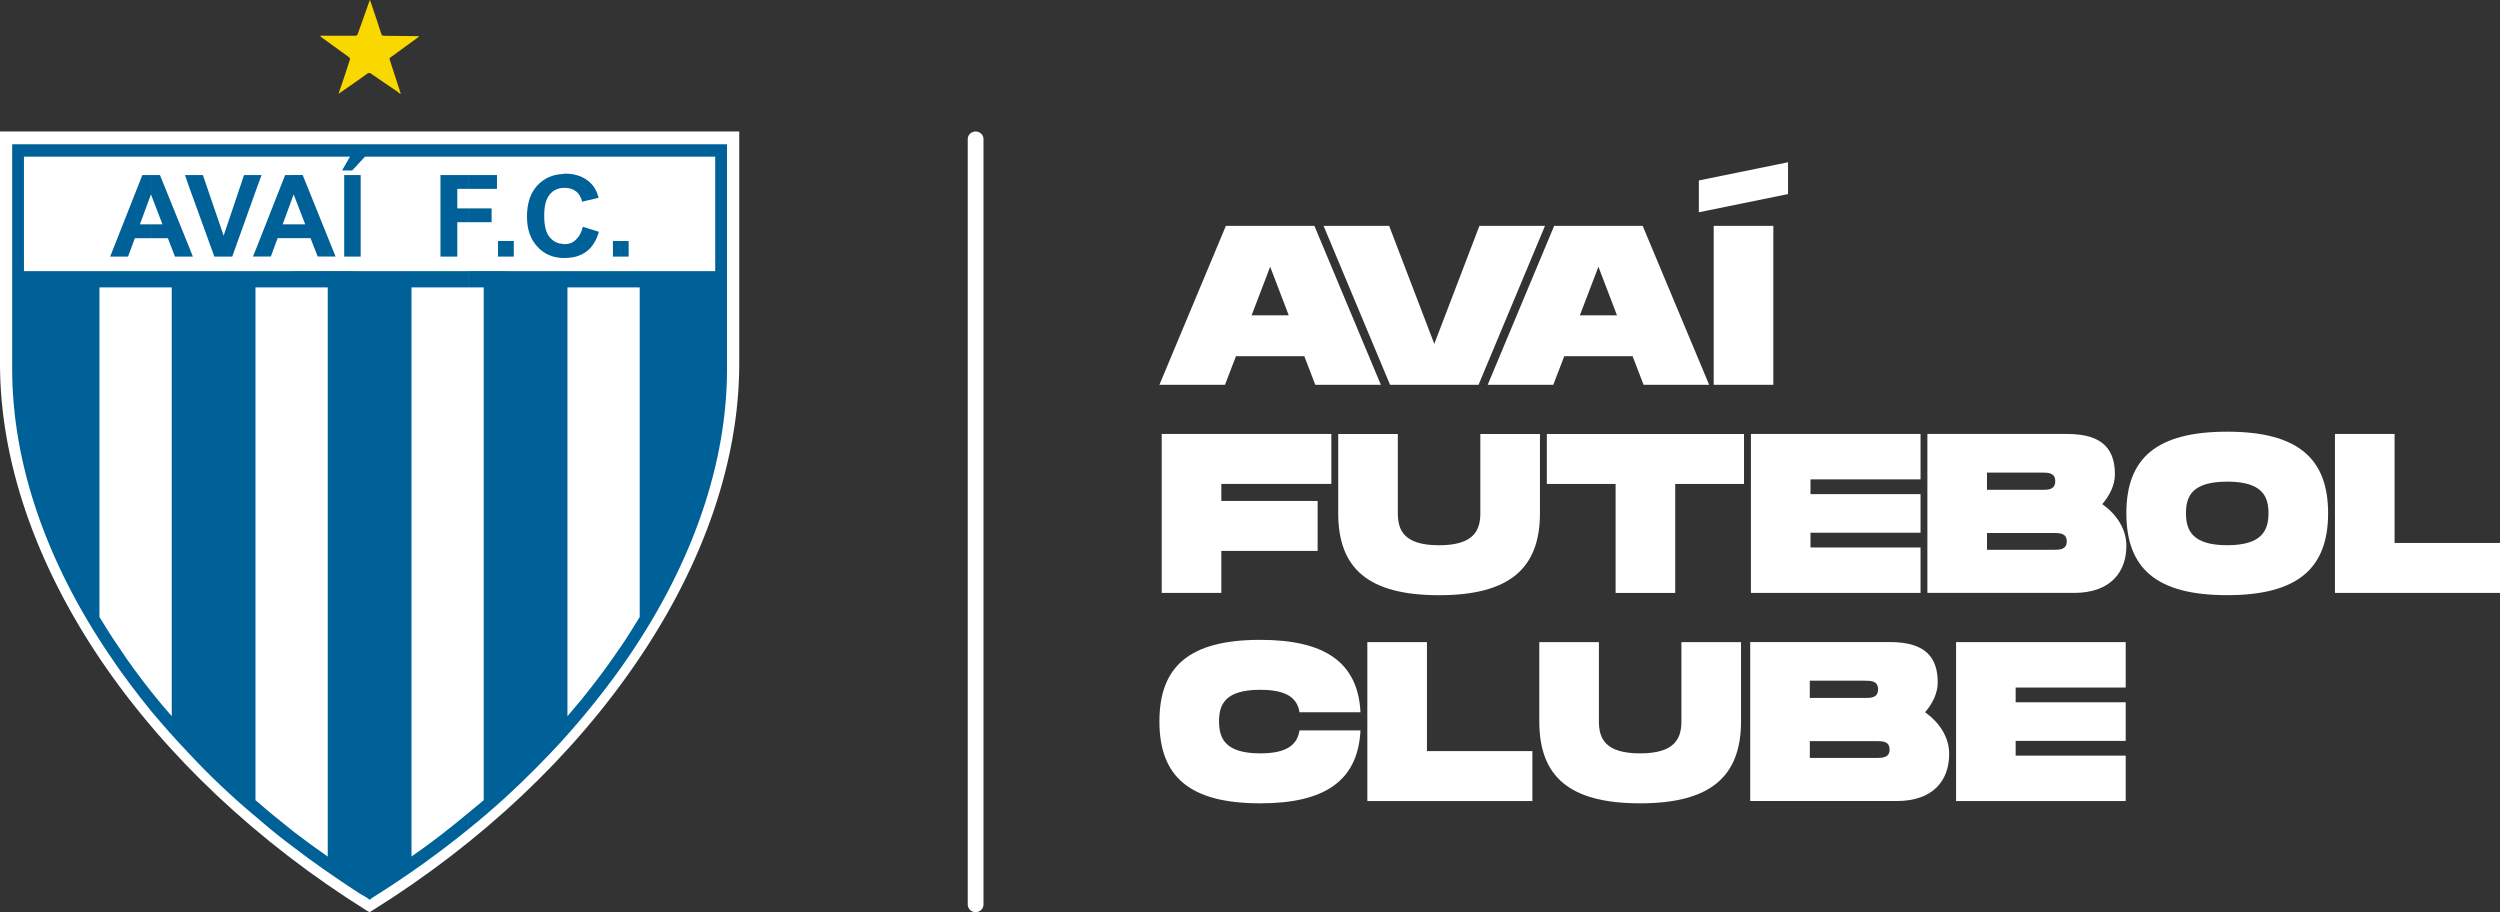 <svg xmlns="http://www.w3.org/2000/svg" width="296" height="108" viewBox="0 0 296 108" fill="none"><rect x="0" y="0" width="296" height="108" fill="#333333" stroke="none"/><path fill-rule="evenodd" clip-rule="evenodd" d="M86.761 15.566H0V43.049C0 54.504 4.152 66.628 11.947 78.17C19.617 89.499 30.505 99.734 43.381 107.792L43.763 108L44.104 107.792C57.026 99.734 67.868 89.499 75.537 78.17C83.374 66.632 87.526 54.504 87.526 43.049V15.566H86.761Z" fill="white"></path><path fill-rule="evenodd" clip-rule="evenodd" d="M49.562 4.279L49.604 4.32L49.52 4.403L49.352 4.528L46.301 6.751L46.175 6.834L46.133 6.917V7.042L47.402 10.946L47.444 11.071L47.402 11.112L47.276 11.029L47.062 10.858L43.927 8.719L43.801 8.636H43.675L43.549 8.677C43.078 9.015 41.519 10.137 40.073 11.112C40.703 9.343 41.1 8.054 41.431 7.042V6.917L41.347 6.792L38.044 4.399L37.918 4.274L37.96 4.232H38.17C39.481 4.232 40.796 4.232 42.107 4.232C42.285 4.191 42.28 4.182 42.359 4.024L43.759 0.083L43.805 0C44.346 1.557 44.827 2.999 45.163 4.071C45.224 4.191 45.289 4.195 45.415 4.237L49.399 4.279H49.562Z" fill="#F9D800"></path><path fill-rule="evenodd" clip-rule="evenodd" d="M73.498 28.532H74.431V30.38H73.498V28.532ZM73.498 79.09C73.839 78.586 74.175 78.124 74.515 77.62C82.096 66.457 86.08 54.753 86.08 43.673V17.078H85.362H73.498V18.547H84.681C84.681 19.342 84.681 25.51 84.681 32.099H73.498V34.03H75.742V73.051C75.019 74.224 74.301 75.402 73.498 76.576V79.09ZM72.57 30.38H73.503V28.532H72.57V30.38ZM73.498 17.078V18.547H66.636V17.078H73.498ZM73.498 32.099V34.03H67.186V84.801C69.43 82.199 71.506 79.515 73.372 76.742L73.498 76.571V79.09C71.422 81.987 69.136 84.838 66.636 87.605V32.099H73.498ZM66.636 30.546V28.869C66.72 28.911 66.762 28.911 66.846 28.911C67.355 28.911 67.821 28.744 68.157 28.407C68.539 28.07 68.838 27.566 69.006 26.855L70.909 27.442C70.615 28.49 70.102 29.29 69.426 29.789C68.749 30.292 67.9 30.546 66.841 30.546C66.762 30.546 66.72 30.546 66.636 30.546ZM66.636 22.239V20.603C66.762 20.561 66.846 20.561 66.977 20.561C68.162 20.561 69.136 20.94 69.86 21.61C70.326 22.031 70.662 22.618 70.877 23.417L68.927 23.879C68.801 23.375 68.586 22.955 68.208 22.664C67.826 22.368 67.406 22.243 66.851 22.243C66.809 22.239 66.72 22.239 66.636 22.239ZM66.636 17.078H59.9V18.547H66.636V17.078ZM66.636 20.603C65.451 20.645 64.434 21.107 63.669 21.906C62.82 22.789 62.395 24.045 62.395 25.64C62.395 27.192 62.82 28.366 63.669 29.248C64.43 30.089 65.447 30.505 66.636 30.546V28.869C66.044 28.869 65.493 28.573 65.111 28.116C64.644 27.612 64.434 26.73 64.434 25.515C64.434 24.341 64.649 23.542 65.111 22.997C65.493 22.535 66.044 22.285 66.636 22.243V20.603ZM66.636 32.099H59.9V94.365C62.27 92.184 64.518 89.92 66.636 87.61V32.099ZM59.9 30.38V28.532H60.833V30.38H59.9ZM59.9 17.078V18.547H55.496V17.078H59.9ZM59.9 28.532H58.967V30.38H59.9V28.532ZM59.9 32.099V94.365C58.458 95.668 57.017 96.925 55.496 98.145V96.213C56.088 95.71 56.681 95.248 57.273 94.744V34.026H55.496V32.094H59.9V32.099ZM55.496 26.309V24.674H58.206V26.309H55.496ZM55.496 22.363V20.728H58.841V22.363H55.496ZM55.496 17.078H41.855V18.547H55.496V17.078ZM55.496 20.728H52.151V30.38H54.143V26.309H55.501V24.674H54.143V22.363H55.501V20.728H55.496ZM55.496 32.099H41.855V105.316C42.364 105.653 42.872 105.986 43.423 106.281L43.763 106.535L44.104 106.281C48.13 103.763 51.941 101.037 55.501 98.14V96.209C53.34 98.011 51.092 99.776 48.722 101.411V34.026H55.501V32.099H55.496ZM41.855 30.38V20.728H42.704V30.38H41.855ZM41.855 20.016V18.547H43.213L41.855 20.016ZM41.855 17.078V18.547H34.778V17.078H41.855ZM41.855 18.547V20.016L41.687 20.183H40.502L41.435 18.547H41.855ZM41.855 20.728H40.754V30.38H41.855V20.728ZM41.855 32.099V105.316C39.439 103.722 37.069 102.086 34.778 100.326V98.477C36.094 99.485 37.405 100.45 38.804 101.416V34.026H34.778V32.094H41.855V32.099ZM34.778 28.195V26.559H36.136L34.778 23.034V20.723H35.837L39.733 30.375H37.614L36.766 28.195H34.778ZM34.778 17.078H30.458V18.547H34.778V17.078ZM34.778 20.728H33.761L30.458 29.119V30.375H32.068L32.87 28.195H34.778V26.559H33.467L34.778 22.992V23.034V20.728ZM34.778 32.099H30.458V34.03H34.778V32.099ZM34.778 98.477C33.295 97.304 31.853 96.13 30.458 94.91V96.842C31.858 98.057 33.295 99.235 34.778 100.326V98.477ZM30.458 22.114V20.728H30.967L30.458 22.114ZM30.458 17.078V18.547H22.369V17.078H30.458ZM30.458 20.728V22.114L27.496 30.38H25.378L22.369 22.072V20.728H24.02L26.479 27.904L28.895 20.728H30.458ZM30.458 29.119V30.375H29.95L30.458 29.119ZM30.458 32.099V34.03H30.248V94.744L30.458 94.91V96.842C27.58 94.453 24.865 91.893 22.369 89.204V32.099H30.458ZM22.369 30.38H22.835L22.369 29.206V30.38ZM22.369 17.078H17.877V18.547H22.369V17.078ZM22.369 20.728H21.902L22.369 22.072V20.728ZM22.369 29.202L18.94 20.728H17.881V23.038L19.239 26.564H17.881V28.199H19.873L20.718 30.38H22.369V29.202ZM22.369 32.099H17.877V34.03H20.335V84.801C19.486 83.835 18.684 82.869 17.877 81.862V84.168C19.318 85.886 20.802 87.568 22.369 89.204V32.099ZM17.877 17.078V18.547H2.836C2.836 19.342 2.836 25.51 2.836 32.099H17.877V34.03H11.775V73.051C12.54 74.312 13.3 75.527 14.149 76.742C15.292 78.503 16.566 80.185 17.877 81.862V84.168C16.141 82.028 14.49 79.847 13.006 77.625C5.421 66.462 1.441 54.758 1.441 43.678V17.078H17.877ZM17.877 20.728V23.038V22.997L16.566 26.564H17.877V28.199H15.969L15.161 30.38H13.043L16.855 20.728H17.877Z" fill="#006098"></path><path d="M115.513 108C115 108 114.58 107.598 114.58 107.099V16.467C114.58 15.968 115 15.566 115.513 15.566C116.026 15.566 116.446 15.968 116.446 16.467V107.099C116.446 107.598 116.031 108 115.513 108Z" fill="white"></path><path d="M154.429 42.171H146.34L145.038 45.558H137.275L145.145 26.739H155.623L163.493 45.558H155.73L154.429 42.171ZM152.586 37.334L150.389 31.581L148.192 37.334H152.586Z" fill="white"></path><path d="M182.929 26.739L175.059 45.558H164.581L156.711 26.739H164.474L169.82 40.716L175.166 26.739H182.929Z" fill="white"></path><path d="M193.298 42.171H185.209L183.907 45.558H176.145L184.015 26.739H194.492L202.362 45.558H194.6L193.298 42.171ZM191.451 37.334L189.253 31.581L187.056 37.334H191.451Z" fill="white"></path><path d="M211.702 19.212V22.978L201.145 25.131V21.365L211.702 19.212ZM209.962 45.558H202.903V26.739H209.962V45.558Z" fill="white"></path><path d="M144.605 57.299V59.313H156.007V65.228H144.605V70.199H137.547V51.38H157.63V57.294H144.605V57.299Z" fill="white"></path><path d="M170.388 70.472C162.028 70.472 158.445 67.326 158.445 60.769V51.385H165.504V60.769C165.504 62.784 166.236 64.558 170.388 64.558C174.54 64.558 175.272 62.756 175.272 60.769V51.385H182.331V60.769C182.331 67.298 178.72 70.472 170.388 70.472Z" fill="white"></path><path d="M206.486 57.299H198.345V70.204H191.287V57.299H183.146V51.385H206.491V57.299H206.486Z" fill="white"></path><path d="M214.362 56.758V58.505H227.392V63.074H214.362V64.821H227.392V70.199H207.309V51.38H227.392V56.758H214.362Z" fill="white"></path><path d="M251.762 64.636C251.762 67.727 249.891 70.199 245.576 70.199H228.203V51.38H244.76C249.075 51.38 250.404 53.316 250.404 56.167C250.404 57.377 249.835 58.611 248.911 59.688C250.568 60.87 251.762 62.594 251.762 64.636ZM235.257 57.996H241.769C242.474 57.996 243.341 57.996 243.341 56.975C243.341 55.954 242.474 55.954 241.769 55.954H235.257V57.996ZM244.704 64.1C244.704 63.107 243.836 63.107 243.131 63.107H235.261V65.098H243.131C243.836 65.094 244.704 65.094 244.704 64.1Z" fill="white"></path><path d="M251.762 60.764C251.762 54.231 255.345 51.112 263.704 51.112C272.036 51.112 275.647 54.258 275.647 60.764C275.647 67.297 272.036 70.467 263.704 70.467C255.345 70.472 251.762 67.325 251.762 60.764ZM268.589 60.764C268.589 58.8 267.884 57.026 263.704 57.026C259.524 57.026 258.82 58.773 258.82 60.764C258.82 62.779 259.552 64.553 263.704 64.553C267.856 64.558 268.589 62.755 268.589 60.764Z" fill="white"></path><path d="M296.001 64.285V70.199H276.459V51.38H283.517V64.285H296.001Z" fill="white"></path><path d="M149.218 75.758C156.817 75.758 160.783 78.391 161.081 84.334H153.86C153.589 82.559 152.204 81.672 149.218 81.672C145.038 81.672 144.334 83.419 144.334 85.41C144.334 87.425 145.066 89.199 149.218 89.199C152.204 89.199 153.589 88.284 153.86 86.482H161.081C160.783 92.452 156.845 95.113 149.218 95.113C140.858 95.113 137.275 91.967 137.275 85.41C137.275 78.877 140.858 75.758 149.218 75.758Z" fill="white"></path><path d="M181.435 88.931V94.845H161.893V76.026H168.951V88.931H181.435Z" fill="white"></path><path d="M194.195 95.113C185.835 95.113 182.252 91.967 182.252 85.41V76.026H189.31V85.41C189.31 87.425 190.043 89.199 194.195 89.199C198.347 89.199 199.079 87.397 199.079 85.41V76.026H206.137V85.41C206.137 91.939 202.526 95.113 194.195 95.113Z" fill="white"></path><path d="M230.783 89.277C230.783 92.368 228.913 94.84 224.597 94.84H207.225V76.021H223.781C228.096 76.021 229.426 77.957 229.426 80.808C229.426 82.018 228.857 83.252 227.933 84.329C229.589 85.516 230.783 87.235 230.783 89.277ZM214.278 82.638H220.791C221.495 82.638 222.363 82.638 222.363 81.616C222.363 80.595 221.495 80.595 220.791 80.595H214.278V82.638ZM223.725 88.741C223.725 87.748 222.857 87.748 222.153 87.748H214.283V89.739H222.153C222.857 89.735 223.725 89.735 223.725 88.741Z" fill="white"></path><path d="M238.653 81.404V83.151H251.683V87.72H238.653V89.467H251.683V94.845H231.6V76.026H251.683V81.404H238.653Z" fill="white"></path></svg>